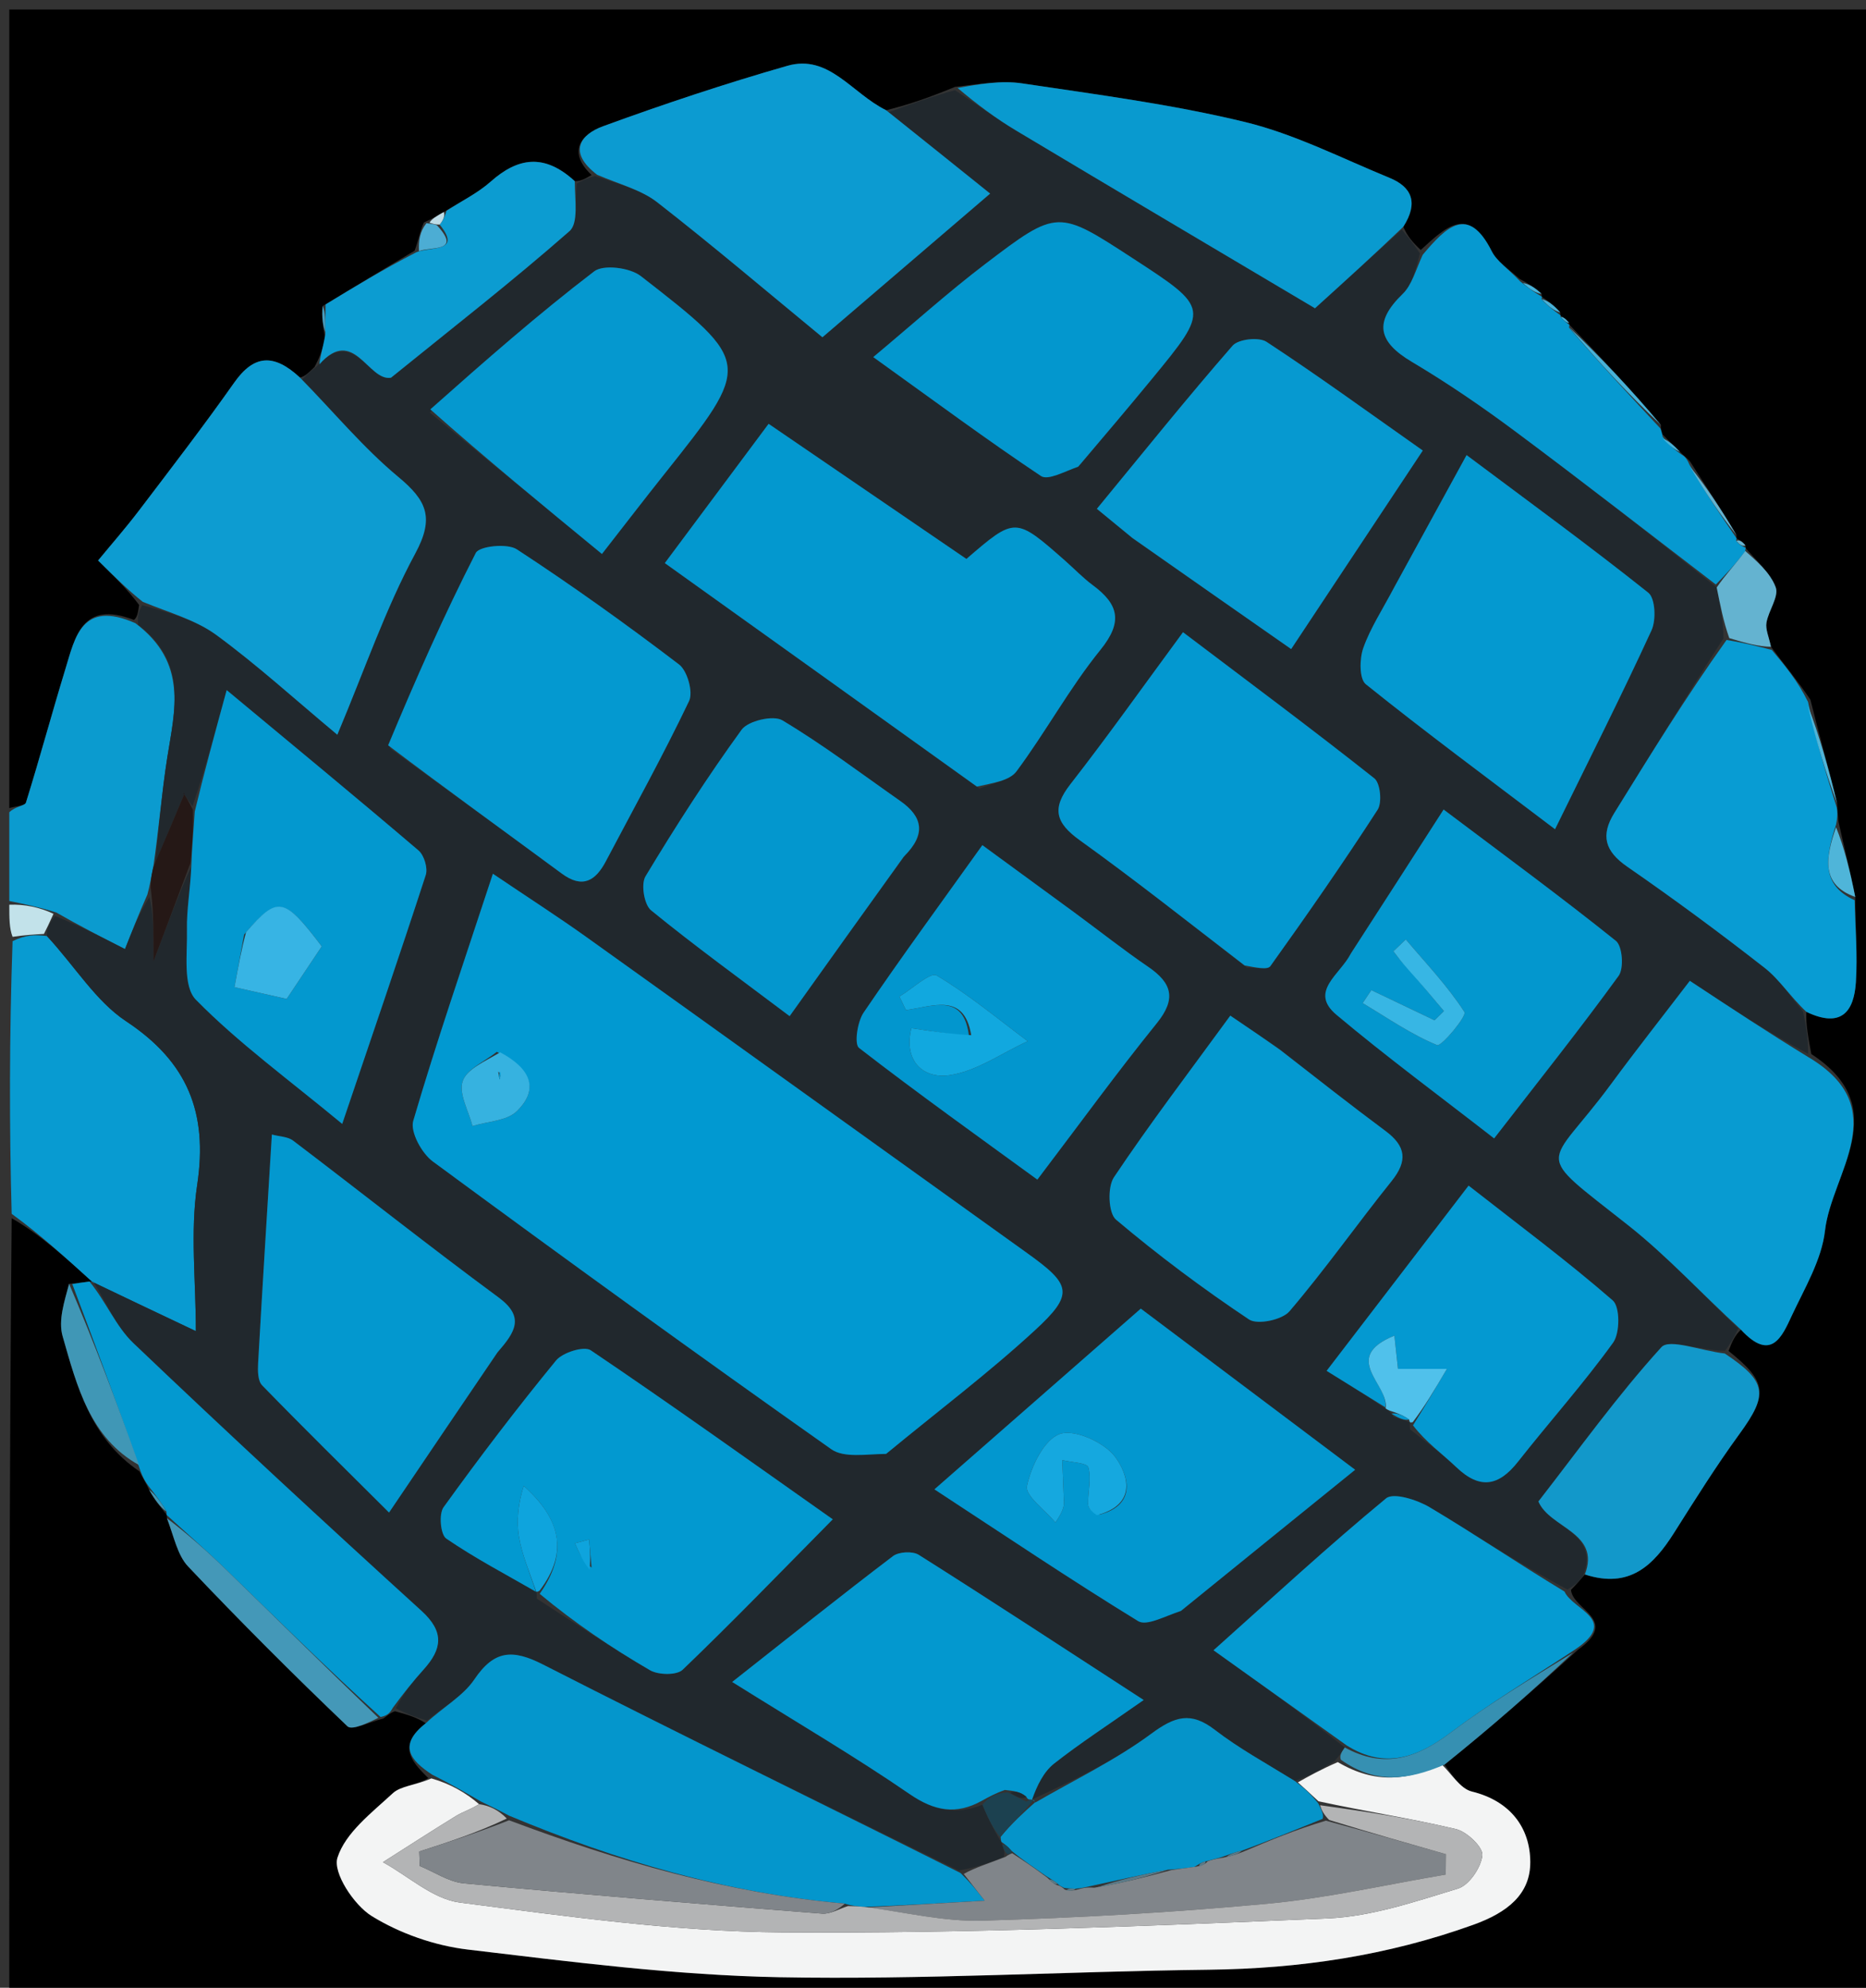<svg version="1.1" id="Layer_1" xmlns="http://www.w3.org/2000/svg" xmlns:xlink="http://www.w3.org/1999/xlink" x="0px" y="0px"
	 width="100%" viewBox="0 0 201 214" enable-background="new 0 0 201 214" xml:space="preserve">
<rect x="0" y="0" width="201" height="214" fill="#333333" stroke="none"/>
<path fill="#000000" opacity="1" stroke="none" 
	d="
M1,87 
	C1,58.349 1,29.699 1,1.024 
	C67.947,1.024 134.893,1.024 201.92,1.024 
	C201.92,72.24 201.92,143.481 201.92,214.86 
	C135,214.86 68,214.86 1,214.86 
	C1,187.24 1,159.589 1.258,131.148 
	C4.334,132.916 7.151,135.474 10,138.018 
	C10.032,138.003 10.015,137.934 9.64,137.965 
	C8.772,138.077 8.279,138.158 7.444,138.214 
	C6.948,140.085 6.254,142.136 6.744,143.849 
	C8.284,149.236 9.716,154.82 15.023,158.407 
	C15.393,159.163 15.725,159.615 16.059,160.387 
	C16.679,161.491 17.299,162.277 17.94,163.058 
	C17.962,163.053 17.949,163.096 17.985,163.455 
	C18.748,165.444 19.107,167.423 20.264,168.645 
	C25.835,174.527 31.566,180.262 37.429,185.853 
	C37.937,186.338 39.815,185.387 41.295,185.015 
	C41.761,184.679 41.987,184.429 42.539,184.23 
	C43.91,184.599 44.956,184.917 45.857,185.529 
	C42.884,187.864 44.138,189.491 46.139,191.427 
	C44.773,192.213 43.182,192.253 42.306,193.064 
	C40.041,195.16 37.198,197.315 36.349,200.003 
	C35.838,201.62 38.124,205.096 40.049,206.284 
	C43.098,208.165 46.823,209.463 50.395,209.887 
	C61.558,211.214 72.771,212.655 83.987,212.865 
	C99.377,213.152 114.786,212.24 130.189,212.058 
	C139.979,211.943 149.427,210.556 158.707,207.216 
	C162.387,205.891 164.857,203.928 164.836,200.443 
	C164.813,196.755 162.668,193.881 158.539,192.873 
	C157.283,192.567 156.348,190.943 155.604,189.974 
	C160.562,185.992 165.184,181.959 169.963,177.621 
	C174.53,174.357 169.409,173.346 169.223,171.163 
	C169.854,170.532 170.172,170.129 170.718,169.503 
	C175.543,171.08 178.113,168.522 180.334,165.009 
	C182.603,161.423 184.863,157.82 187.359,154.393 
	C190.465,150.13 190.375,148.769 186.198,145.445 
	C186.562,144.441 186.901,143.733 187.533,143.155 
	C190.791,146.678 191.964,143.878 193.007,141.642 
	C194.396,138.666 196.224,135.642 196.583,132.492 
	C197.292,126.264 204.112,119.342 195.108,113.474 
	C194.788,111.712 194.507,110.31 194.577,108.934 
	C198.436,110.78 199.709,108.78 199.909,105.764 
	C200.104,102.831 199.84,99.868 199.842,96.562 
	C199.279,93.721 198.653,91.237 198.034,88.448 
	C197.978,87.742 197.914,87.343 197.897,86.531 
	C196.958,82.647 195.971,79.174 195.009,75.325 
	C193.64,73.29 192.247,71.631 190.767,69.632 
	C190.531,68.536 190.157,67.742 190.279,67.033 
	C190.505,65.717 191.646,64.217 191.272,63.218 
	C190.671,61.612 189.149,60.351 188.01,58.973 
	C188.004,59.002 188.063,58.991 188.013,58.716 
	C187.651,58.27 187.339,58.098 187.018,57.958 
	C187.009,57.99 187.073,57.978 187.046,57.603 
	C185.381,54.782 183.744,52.336 182.021,49.649 
	C181.649,49.238 181.363,49.068 180.957,48.637 
	C180.25,47.89 179.664,47.404 179.045,46.716 
	C179.011,46.512 178.856,46.13 178.919,45.761 
	C175.668,41.893 172.354,38.394 169.022,34.931 
	C169.005,34.968 169.079,35.001 169.001,34.733 
	C168.614,34.278 168.304,34.091 168.012,33.953 
	C168.028,34.002 168.126,33.969 168.06,33.627 
	C167.339,32.816 166.683,32.346 166.027,31.924 
	C166.027,31.971 166.122,31.968 166.051,31.631 
	C165.306,30.923 164.632,30.552 163.661,30.004 
	C162.455,28.914 161.243,28.153 160.692,27.059 
	C158.151,22.011 155.778,24.427 153.036,26.912 
	C152.155,26.078 151.575,25.402 151.161,24.412 
	C152.855,21.753 152.013,20.104 149.67,19.144 
	C144.518,17.035 139.466,14.436 134.106,13.136 
	C126.229,11.225 118.134,10.178 110.1,8.977 
	C107.842,8.639 105.471,9.053 102.866,9.355 
	C100.296,10.415 98.013,11.244 95.45,11.867 
	C91.747,10.04 89.291,5.804 84.82,7.084 
	C78.13,8.998 71.512,11.201 64.974,13.585 
	C62.528,14.477 61.108,16.36 63.72,18.841 
	C63.043,19.24 62.591,19.501 61.913,19.505 
	C58.647,16.503 55.8,16.944 52.862,19.548 
	C51.452,20.796 49.698,21.656 47.799,22.827 
	C46.997,23.274 46.495,23.585 45.662,23.95 
	C45.205,24.96 45.079,25.916 44.655,26.996 
	C41.263,29.005 38.168,30.89 34.756,32.95 
	C34.626,34.135 34.814,35.146 35.021,36.45 
	C34.749,37.596 34.457,38.448 33.867,39.529 
	C33.233,40.128 32.897,40.498 32.31,40.649 
	C29.49,38.029 27.35,38.182 25.234,41.185 
	C21.944,45.852 18.457,50.381 14.999,54.928 
	C13.522,56.87 11.909,58.708 10.565,60.341 
	C12.498,62.253 13.772,63.513 14.985,65.129 
	C14.863,65.964 14.801,66.443 14.427,66.742 
	C8.811,64.565 8.093,68.599 7.043,72.03 
	C5.581,76.809 4.281,81.639 2.794,86.41 
	C2.685,86.759 1.62,86.81 1,87 
z"/>
<path fill="#089BD1" opacity="1" stroke="none" 
	d="
M9.968,138.032 
	C7.151,135.474 4.334,132.916 1.258,130.679 
	C1,121.312 1,111.625 1.354,101.325 
	C2.716,100.658 3.724,100.602 5.054,100.774 
	C8.08,104.035 10.311,107.784 13.588,109.951 
	C20.216,114.334 22.409,119.805 21.242,127.554 
	C20.48,132.615 21.098,137.885 21.098,143.308 
	C16.532,141.143 13.25,139.588 9.968,138.032 
z"/>
<path fill="#0B9BCF" opacity="1" stroke="none" 
	d="
M1,87.454 
	C1.62,86.81 2.685,86.759 2.794,86.41 
	C4.281,81.639 5.581,76.809 7.043,72.03 
	C8.093,68.599 8.811,64.565 14.578,67.088 
	C20.261,71.352 18.821,76.468 18.022,81.533 
	C17.422,85.337 17.119,89.188 16.509,93.37 
	C16.252,94.492 16.17,95.263 15.874,96.31 
	C14.93,98.446 14.2,100.304 13.464,102.18 
	C10.709,100.77 8.472,99.625 6.066,98.241 
	C4.264,97.668 2.632,97.334 1,97 
	C1,93.969 1,90.939 1,87.454 
z"/>
<path fill="#C2E2EA" opacity="1" stroke="none" 
	d="
M1,97.4 
	C2.632,97.334 4.264,97.668 5.764,98.379 
	C5.331,99.353 5.032,99.949 4.732,100.546 
	C3.724,100.602 2.716,100.658 1.354,100.857 
	C1,99.933 1,98.867 1,97.4 
z"/>
<path fill="#21282D" opacity="1" stroke="none" 
	d="
M5.054,100.774 
	C5.032,99.949 5.331,99.353 5.933,98.618 
	C8.472,99.625 10.709,100.77 13.464,102.18 
	C14.2,100.304 14.93,98.446 16.097,96.569 
	C16.534,98.423 16.534,100.295 16.534,103.495 
	C18.207,99.049 19.356,95.991 20.608,93.285 
	C20.502,95.783 20.091,97.934 20.139,100.075 
	C20.196,102.655 19.675,106.178 21.099,107.627 
	C25.684,112.289 31.048,116.185 36.862,120.998 
	C40.111,111.404 43.058,102.826 45.863,94.202 
	C46.103,93.462 45.686,92.074 45.085,91.561 
	C38.445,85.901 31.707,80.354 24.417,74.295 
	C23.089,79.151 22.016,83.072 20.738,86.805 
	C20.281,86.209 20.044,85.79 19.768,85.399 
	C19.712,85.321 19.505,85.349 19.888,85.407 
	C18.785,88.028 17.734,90.523 16.684,93.018 
	C17.119,89.188 17.422,85.337 18.022,81.533 
	C18.821,76.468 20.261,71.352 14.89,67.266 
	C14.801,66.443 14.863,65.964 15.32,65.151 
	C18.266,65.972 21.096,66.747 23.307,68.366 
	C27.668,71.561 31.686,75.224 36.336,79.102 
	C39.33,71.985 41.529,65.517 44.731,59.591 
	C46.83,55.705 45.952,53.876 42.896,51.336 
	C39.143,48.217 35.98,44.389 32.562,40.867 
	C32.897,40.498 33.233,40.128 34.113,39.448 
	C38.118,35.032 39.652,41.091 42.118,40.664 
	C48.704,35.331 55.185,30.291 61.344,24.885 
	C62.34,24.011 61.91,21.511 62.139,19.762 
	C62.591,19.501 63.043,19.24 64.1,18.954 
	C66.748,19.857 69.066,20.432 70.788,21.773 
	C76.857,26.497 82.722,31.485 88.589,36.311 
	C94.972,30.847 100.763,25.889 106.657,20.842 
	C102.532,17.532 99.131,14.802 95.73,12.072 
	C98.013,11.244 100.296,10.415 102.863,9.707 
	C105.248,11.245 107.289,12.763 109.461,14.062 
	C120.251,20.517 131.075,26.914 141.646,33.189 
	C144.976,30.174 147.985,27.449 150.995,24.725 
	C151.575,25.402 152.155,26.078 152.947,27.277 
	C152.485,29.1 152.084,30.684 151.085,31.651 
	C147.962,34.677 148.431,36.79 152.077,38.955 
	C155.921,41.238 159.634,43.777 163.223,46.447 
	C170.489,51.853 177.632,57.424 184.919,63.25 
	C185.321,65.226 185.629,66.878 185.643,68.729 
	C181.534,75.122 177.737,81.326 173.9,87.504 
	C172.381,89.948 172.878,91.645 175.28,93.306 
	C180.319,96.789 185.257,100.431 190.084,104.203 
	C191.702,105.467 192.858,107.323 194.225,108.909 
	C194.507,110.31 194.788,111.712 194.752,113.448 
	C190.453,111.156 186.471,108.529 182.023,105.594 
	C179.121,109.388 176.256,113.017 173.515,116.738 
	C166.635,126.075 164.85,123.59 175.42,131.942 
	C179.642,135.279 183.316,139.31 187.24,143.025 
	C186.901,143.733 186.562,144.441 185.815,145.422 
	C183.195,145.416 179.827,144.085 178.963,145.034 
	C174.227,150.238 170.104,156 165.713,161.644 
	C166.917,164.532 172.456,164.956 170.49,169.726 
	C170.172,170.129 169.854,170.532 168.84,171.122 
	C163.441,168.27 158.8,165.123 153.989,162.262 
	C152.648,161.465 150.098,160.655 149.305,161.309 
	C143.052,166.466 137.09,171.976 130.716,177.666 
	C135.634,181.178 140.345,184.542 144.857,188.13 
	C144.464,188.691 144.271,189.027 143.74,189.614 
	C142.203,190.538 141.003,191.211 139.464,191.731 
	C136.357,189.813 133.451,188.228 130.862,186.232 
	C128.276,184.237 126.543,184.779 124.019,186.643 
	C120.129,189.517 115.685,191.641 111.15,193.736 
	C111.722,192.195 112.422,190.75 113.556,189.857 
	C116.327,187.678 119.299,185.754 123.196,183.021 
	C114.431,177.334 106.74,172.297 98.967,167.39 
	C98.306,166.972 96.814,167.054 96.185,167.531 
	C90.583,171.783 85.089,176.177 78.866,181.077 
	C86.023,185.554 92.15,189.141 97.988,193.15 
	C100.669,194.99 103.013,195.4 105.824,194.295 
	C106.472,195.861 107.07,196.994 107.741,198.144 
	C107.813,198.162 107.874,198.299 107.967,198.637 
	C108.157,199.188 108.253,199.401 108.129,199.907 
	C106.476,200.625 105.044,201.051 103.267,201.38 
	C88.105,193.95 73.237,186.72 58.511,179.208 
	C55.217,177.527 53.231,177.637 51.093,180.805 
	C49.877,182.606 47.73,183.779 46.002,185.235 
	C44.956,184.917 43.91,184.599 42.643,183.9 
	C43.494,182.253 44.533,180.957 45.643,179.725 
	C47.622,177.529 47.893,175.685 45.406,173.424 
	C34.959,163.925 24.589,154.337 14.366,144.597 
	C12.497,142.816 11.444,140.177 10.015,137.934 
	C10.015,137.934 10.032,138.003 10,138.018 
	C13.25,139.588 16.532,141.143 21.098,143.308 
	C21.098,137.885 20.48,132.615 21.242,127.554 
	C22.409,119.805 20.216,114.334 13.588,109.951 
	C10.311,107.784 8.08,104.035 5.054,100.774 
M151.873,153.124 
	C151.873,153.124 151.827,153.192 151.883,153.874 
	C153.559,155.233 155.332,156.49 156.889,157.974 
	C159.404,160.37 161.433,160.011 163.508,157.375 
	C166.896,153.07 170.564,148.976 173.764,144.541 
	C174.508,143.508 174.513,140.692 173.722,140.004 
	C168.874,135.79 163.7,131.952 158.191,127.642 
	C152.974,134.445 148.163,140.718 142.898,147.583 
	C145.396,149.134 147.303,150.318 149.296,151.705 
	C149.296,151.705 149.718,151.877 150.074,152.511 
	C150.7,152.724 151.325,152.938 151.873,153.124 
M57.8,171.363 
	C57.8,171.363 57.794,171.436 57.826,172.114 
	C61.873,174.707 65.861,177.4 70.012,179.813 
	C70.914,180.337 72.894,180.376 73.536,179.761 
	C78.902,174.616 84.071,169.265 89.704,163.567 
	C80.747,157.257 72.27,151.193 63.631,145.367 
	C62.915,144.885 60.604,145.603 59.894,146.469 
	C55.685,151.6 51.657,156.887 47.776,162.271 
	C47.251,163 47.448,165.215 48.067,165.639 
	C51.148,167.75 54.482,169.493 57.8,171.363 
M95.719,156.285 
	C100.986,151.957 106.451,147.845 111.459,143.236 
	C115.731,139.305 115.408,138.319 110.653,134.914 
	C94.818,123.571 79.003,112.2 63.156,100.873 
	C60.139,98.717 57.013,96.711 53.093,94.066 
	C49.949,103.633 47.029,112.093 44.513,120.671 
	C44.166,121.853 45.427,124.165 46.616,125.04 
	C60.826,135.5 75.12,145.849 89.538,156.018 
	C90.912,156.987 93.277,156.55 95.719,156.285 
M105.502,84.901 
	C106.861,84.304 108.721,84.08 109.492,83.045 
	C112.658,78.789 115.213,74.059 118.544,69.951 
	C120.989,66.934 120.486,65.056 117.715,63.002 
	C116.651,62.214 115.726,61.24 114.728,60.362 
	C109.363,55.642 109.362,55.643 104.097,60.174 
	C97.094,55.392 90.03,50.569 82.792,45.628 
	C78.864,50.894 75.42,55.513 71.611,60.622 
	C82.897,68.692 93.927,76.58 105.502,84.901 
M127.488,173.186 
	C133.455,168.359 139.423,163.532 145.975,158.233 
	C137.347,151.749 129.862,146.126 122.884,140.883 
	C115.193,147.615 108.139,153.788 100.653,160.341 
	C108.146,165.243 115.275,170.042 122.596,174.527 
	C123.519,175.092 125.457,174 127.488,173.186 
M41.988,80.546 
	C48.164,85.042 54.358,89.513 60.507,94.045 
	C62.75,95.698 64.145,94.839 65.266,92.716 
	C68.289,86.986 71.436,81.315 74.225,75.473 
	C74.686,74.509 74.039,72.215 73.144,71.534 
	C67.463,67.207 61.645,63.043 55.669,59.137 
	C54.647,58.47 51.63,58.786 51.251,59.527 
	C47.826,66.217 44.784,73.103 41.988,80.546 
M150.008,63.563 
	C148.925,65.618 147.617,67.594 146.849,69.761 
	C146.435,70.928 146.408,73.092 147.122,73.665 
	C153.513,78.795 160.109,83.671 167.504,89.274 
	C171.314,81.505 174.737,74.74 177.899,67.855 
	C178.409,66.745 178.305,64.411 177.553,63.812 
	C171.275,58.811 164.779,54.083 157.976,48.994 
	C155.111,54.217 152.728,58.56 150.008,63.563 
M134.323,104.178 
	C135.185,104.143 136.527,104.452 136.836,104.02 
	C140.804,98.484 144.696,92.89 148.395,87.173 
	C148.894,86.401 148.686,84.306 148.038,83.794 
	C141.427,78.561 134.656,73.529 127.43,68.063 
	C123.178,73.83 119.359,79.223 115.298,84.428 
	C113.253,87.049 113.71,88.595 116.32,90.468 
	C122.257,94.728 127.99,99.271 134.323,104.178 
M53.785,145.326 
	C55.477,143.427 56.573,141.795 53.71,139.684 
	C46.236,134.174 38.957,128.402 31.56,122.788 
	C31.006,122.368 30.134,122.368 29.285,122.14 
	C28.768,130.587 28.258,138.678 27.803,146.773 
	C27.759,147.568 27.766,148.662 28.236,149.144 
	C32.661,153.696 37.191,158.146 41.907,162.839 
	C46.127,156.597 49.744,151.248 53.785,145.326 
M122.255,58.136 
	C127.679,61.922 133.102,65.707 139.08,69.879 
	C143.942,62.55 148.474,55.718 153.259,48.504 
	C147.335,44.336 141.968,40.432 136.424,36.798 
	C135.603,36.26 133.389,36.504 132.77,37.214 
	C127.864,42.838 123.188,48.663 118.151,54.779 
	C119.441,55.843 120.557,56.762 122.255,58.136 
M137.635,112.797 
	C136.052,111.727 134.469,110.657 132.524,109.342 
	C128.071,115.443 123.848,120.977 119.984,126.751 
	C119.276,127.81 119.385,130.607 120.212,131.305 
	C124.772,135.153 129.576,138.741 134.541,142.052 
	C135.449,142.657 138.106,142.1 138.897,141.174 
	C142.754,136.658 146.182,131.78 149.906,127.146 
	C151.658,124.965 151.436,123.388 149.245,121.761 
	C145.513,118.989 141.859,116.112 137.635,112.797 
M115.451,98.043 
	C112.295,95.732 109.139,93.421 105.816,90.987 
	C101.274,97.337 97.044,103.103 93.026,109.013 
	C92.356,109.999 91.998,112.404 92.531,112.816 
	C98.902,117.748 105.468,122.428 111.741,126.997 
	C116.323,120.964 120.326,115.451 124.606,110.161 
	C126.741,107.521 126.245,105.836 123.668,104.077 
	C121.06,102.297 118.577,100.333 115.451,98.043 
M46.301,44.417 
	C52.371,49.402 58.441,54.387 64.839,59.641 
	C67.452,56.294 69.45,53.691 71.495,51.125 
	C81.035,39.148 81.087,39.091 69.02,29.717 
	C67.852,28.81 65.008,28.445 64.001,29.214 
	C57.963,33.828 52.236,38.847 46.301,44.417 
M145.318,102.922 
	C144.352,104.943 140.965,106.74 143.965,109.258 
	C149.381,113.802 155.085,118.004 160.943,122.561 
	C165.727,116.386 170.172,110.816 174.355,105.056 
	C174.943,104.246 174.764,101.856 174.062,101.293 
	C168.134,96.543 162.002,92.048 155.5,87.152 
	C152.013,92.575 148.881,97.446 145.318,102.922 
M116.394,49.983 
	C118.953,46.929 121.535,43.893 124.066,40.816 
	C130.322,33.209 130.312,33.201 122.012,27.803 
	C113.972,22.573 113.913,22.497 106.134,28.414 
	C102.149,31.445 98.417,34.807 94.064,38.444 
	C100.772,43.257 106.355,47.395 112.129,51.247 
	C112.881,51.749 114.61,50.787 116.394,49.983 
M97.583,91.951 
	C99.81,89.793 99.365,87.908 96.985,86.239 
	C92.777,83.291 88.668,80.177 84.27,77.547 
	C83.3,76.967 80.582,77.6 79.885,78.559 
	C76.186,83.646 72.779,88.957 69.529,94.347 
	C69.023,95.187 69.384,97.397 70.132,98.007 
	C74.845,101.852 79.78,105.424 85.056,109.398 
	C89.283,103.479 93.198,97.997 97.583,91.951 
z"/>
<path fill="#0D9CD1" opacity="1" stroke="none" 
	d="
M32.31,40.649 
	C35.98,44.389 39.143,48.217 42.896,51.336 
	C45.952,53.876 46.83,55.705 44.731,59.591 
	C41.529,65.517 39.33,71.985 36.336,79.102 
	C31.686,75.224 27.668,71.561 23.307,68.366 
	C21.096,66.747 18.266,65.972 15.381,64.794 
	C13.772,63.513 12.498,62.253 10.565,60.341 
	C11.909,58.708 13.522,56.87 14.999,54.928 
	C18.457,50.381 21.944,45.852 25.234,41.185 
	C27.35,38.182 29.49,38.029 32.31,40.649 
z"/>
<path fill="#F3F4F4" opacity="1" stroke="none" 
	d="
M139.803,191.885 
	C141.003,191.211 142.203,190.538 144.101,189.704 
	C148.2,192.125 151.711,191.638 155.266,189.923 
	C156.348,190.943 157.283,192.567 158.539,192.873 
	C162.668,193.881 164.813,196.755 164.836,200.443 
	C164.857,203.928 162.387,205.891 158.707,207.216 
	C149.427,210.556 139.979,211.943 130.189,212.058 
	C114.786,212.24 99.377,213.152 83.987,212.865 
	C72.771,212.655 61.558,211.214 50.395,209.887 
	C46.823,209.463 43.098,208.165 40.049,206.284 
	C38.124,205.096 35.838,201.62 36.349,200.003 
	C37.198,197.315 40.041,195.16 42.306,193.064 
	C43.182,192.253 44.773,192.213 46.467,191.461 
	C48.537,192.052 50.177,193.004 51.604,194.234 
	C50.632,194.837 49.818,195.073 49.122,195.501 
	C46.477,197.127 43.87,198.815 41.248,200.479 
	C43.999,201.984 46.627,204.45 49.524,204.824 
	C61.047,206.31 72.648,207.953 84.231,208.037 
	C103.825,208.178 123.434,207.36 143.02,206.534 
	C147.743,206.334 152.458,204.716 157.047,203.323 
	C158.242,202.961 159.536,201.055 159.675,199.741 
	C159.766,198.874 158.016,197.199 156.845,196.92 
	C152.019,195.774 147.1,195.023 142.022,193.923 
	C141.154,193.107 140.479,192.496 139.803,191.885 
z"/>
<path fill="#0496CC" opacity="1" stroke="none" 
	d="
M51.817,193.955 
	C50.177,193.004 48.537,192.052 46.569,191.066 
	C44.138,189.491 42.884,187.864 45.857,185.529 
	C47.73,183.779 49.877,182.606 51.093,180.805 
	C53.231,177.637 55.217,177.527 58.511,179.208 
	C73.237,186.72 88.105,193.95 103.467,201.645 
	C104.554,202.698 105.097,203.388 106.069,204.626 
	C101.369,204.898 97.366,205.129 93.123,205.297 
	C92.371,205.222 91.858,205.213 90.994,204.941 
	C78.245,203.811 66.507,200.345 54.833,195.47 
	C53.664,194.841 52.74,194.398 51.817,193.955 
z"/>
<path fill="#089BD1" opacity="1" stroke="none" 
	d="
M187.533,143.155 
	C183.316,139.31 179.642,135.279 175.42,131.942 
	C164.85,123.59 166.635,126.075 173.515,116.738 
	C176.256,113.017 179.121,109.388 182.023,105.594 
	C186.471,108.529 190.453,111.156 194.79,113.809 
	C204.112,119.342 197.292,126.264 196.583,132.492 
	C196.224,135.642 194.396,138.666 193.007,141.642 
	C191.964,143.878 190.791,146.678 187.533,143.155 
z"/>
<path fill="#0C9BD1" opacity="1" stroke="none" 
	d="
M95.45,11.867 
	C99.131,14.802 102.532,17.532 106.657,20.842 
	C100.763,25.889 94.972,30.847 88.589,36.311 
	C82.722,31.485 76.857,26.497 70.788,21.773 
	C69.066,20.432 66.748,19.857 64.324,18.817 
	C61.108,16.36 62.528,14.477 64.974,13.585 
	C71.512,11.201 78.13,8.998 84.82,7.084 
	C89.291,5.804 91.747,10.04 95.45,11.867 
z"/>
<path fill="#089CD3" opacity="1" stroke="none" 
	d="
M194.577,108.934 
	C192.858,107.323 191.702,105.467 190.084,104.203 
	C185.257,100.431 180.319,96.789 175.28,93.306 
	C172.878,91.645 172.381,89.948 173.9,87.504 
	C177.737,81.326 181.534,75.122 185.979,68.899 
	C188.025,69.237 189.439,69.605 190.854,69.973 
	C192.247,71.631 193.64,73.29 194.757,75.57 
	C195.605,79.776 196.728,83.359 197.85,86.943 
	C197.914,87.343 197.978,87.742 197.781,88.747 
	C196.626,92.365 196.136,95.258 199.777,96.918 
	C199.84,99.868 200.104,102.831 199.909,105.764 
	C199.709,108.78 198.436,110.78 194.577,108.934 
z"/>
<path fill="#059BD2" opacity="1" stroke="none" 
	d="
M145.056,187.906 
	C140.345,184.542 135.634,181.178 130.716,177.666 
	C137.09,171.976 143.052,166.466 149.305,161.309 
	C150.098,160.655 152.648,161.465 153.989,162.262 
	C158.8,165.123 163.441,168.27 168.528,171.35 
	C169.409,173.346 174.53,174.357 169.595,177.628 
	C164.776,180.792 160.345,183.462 156.23,186.552 
	C152.636,189.251 149.153,190.486 145.056,187.906 
z"/>
<path fill="#099ACF" opacity="1" stroke="none" 
	d="
M151.161,24.412 
	C147.985,27.449 144.976,30.174 141.646,33.189 
	C131.075,26.914 120.251,20.517 109.461,14.062 
	C107.289,12.763 105.248,11.245 103.15,9.474 
	C105.471,9.053 107.842,8.639 110.1,8.977 
	C118.134,10.178 126.229,11.225 134.106,13.136 
	C139.466,14.436 144.518,17.035 149.67,19.144 
	C152.013,20.104 152.855,21.753 151.161,24.412 
z"/>
<path fill="#0399D0" opacity="1" stroke="none" 
	d="
M9.64,137.965 
	C11.444,140.177 12.497,142.816 14.366,144.597 
	C24.589,154.337 34.959,163.925 45.406,173.424 
	C47.893,175.685 47.622,177.529 45.643,179.725 
	C44.533,180.957 43.494,182.253 42.318,183.85 
	C41.987,184.429 41.761,184.679 40.997,184.85 
	C35.074,179.485 29.707,174.178 24.293,168.92 
	C22.235,166.921 20.067,165.034 17.949,163.096 
	C17.949,163.096 17.962,163.053 17.93,162.722 
	C17.285,161.616 16.671,160.842 16.057,160.068 
	C15.725,159.615 15.393,159.163 15.015,158.029 
	C12.574,150.979 10.181,144.609 7.787,138.24 
	C8.279,138.158 8.772,138.077 9.64,137.965 
z"/>
<path fill="#0699D0" opacity="1" stroke="none" 
	d="
M184.825,62.927 
	C177.632,57.424 170.489,51.853 163.223,46.447 
	C159.634,43.777 155.921,41.238 152.077,38.955 
	C148.431,36.79 147.962,34.677 151.085,31.651 
	C152.084,30.684 152.485,29.1 153.249,27.434 
	C155.778,24.427 158.151,22.011 160.692,27.059 
	C161.243,28.153 162.455,28.914 163.755,30.299 
	C164.805,31.169 165.463,31.569 166.122,31.968 
	C166.122,31.968 166.027,31.971 166.077,32.254 
	C166.794,33.014 167.46,33.491 168.126,33.969 
	C168.126,33.969 168.028,34.002 168.138,34.185 
	C168.526,34.579 168.803,34.79 169.079,35.001 
	C169.079,35.001 169.005,34.968 169.023,35.289 
	C172.312,39.116 175.584,42.623 178.856,46.13 
	C178.856,46.13 179.011,46.512 179.101,47.025 
	C179.82,47.992 180.449,48.445 181.077,48.899 
	C181.363,49.068 181.649,49.238 181.982,50.022 
	C183.71,53.084 185.392,55.531 187.073,57.978 
	C187.073,57.978 187.009,57.99 187.033,58.255 
	C187.392,58.677 187.727,58.834 188.063,58.991 
	C188.063,58.991 188.004,59.002 187.99,59.348 
	C186.925,60.771 185.875,61.849 184.825,62.927 
z"/>
<path fill="#1298CA" opacity="1" stroke="none" 
	d="
M170.718,169.503 
	C172.456,164.956 166.917,164.532 165.713,161.644 
	C170.104,156 174.227,150.238 178.963,145.034 
	C179.827,144.085 183.195,145.416 185.79,145.717 
	C190.375,148.769 190.465,150.13 187.359,154.393 
	C184.863,157.82 182.603,161.423 180.334,165.009 
	C178.113,168.522 175.543,171.08 170.718,169.503 
z"/>
<path fill="#0C9CD1" opacity="1" stroke="none" 
	d="
M61.913,19.505 
	C61.91,21.511 62.34,24.011 61.344,24.885 
	C55.185,30.291 48.704,35.331 42.118,40.664 
	C39.652,41.091 38.118,35.032 34.411,39.22 
	C34.457,38.448 34.749,37.596 35.043,36.029 
	C35.055,34.468 35.064,33.622 35.074,32.776 
	C38.168,30.89 41.263,29.005 44.835,27.163 
	C46.384,26.51 49.806,27.209 47.359,24.179 
	C47.802,23.635 47.951,23.163 48.099,22.692 
	C49.698,21.656 51.452,20.796 52.862,19.548 
	C55.8,16.944 58.647,16.503 61.913,19.505 
z"/>
<path fill="#4498B8" opacity="1" stroke="none" 
	d="
M17.985,163.455 
	C20.067,165.034 22.235,166.921 24.293,168.92 
	C29.707,174.178 35.074,179.485 40.758,184.937 
	C39.815,185.387 37.937,186.338 37.429,185.853 
	C31.566,180.262 25.835,174.527 20.264,168.645 
	C19.107,167.423 18.748,165.444 17.985,163.455 
z"/>
<path fill="#3690B2" opacity="1" stroke="none" 
	d="
M144.857,188.13 
	C149.153,190.486 152.636,189.251 156.23,186.552 
	C160.345,183.462 164.776,180.792 169.437,177.932 
	C165.184,181.959 160.562,185.992 155.604,189.974 
	C151.711,191.638 148.2,192.125 144.439,189.454 
	C144.271,189.027 144.464,188.691 144.857,188.13 
z"/>
<path fill="#4097B6" opacity="1" stroke="none" 
	d="
M7.444,138.214 
	C10.181,144.609 12.574,150.979 14.976,157.726 
	C9.716,154.82 8.284,149.236 6.744,143.849 
	C6.254,142.136 6.948,140.085 7.444,138.214 
z"/>
<path fill="#64B3D0" opacity="1" stroke="none" 
	d="
M184.919,63.25 
	C185.875,61.849 186.925,60.771 187.996,59.318 
	C189.149,60.351 190.671,61.612 191.272,63.218 
	C191.646,64.217 190.505,65.717 190.279,67.033 
	C190.157,67.742 190.531,68.536 190.767,69.632 
	C189.439,69.605 188.025,69.237 186.274,68.699 
	C185.629,66.878 185.321,65.226 184.919,63.25 
z"/>
<path fill="#46B2D9" opacity="1" stroke="none" 
	d="
M178.919,45.761 
	C175.584,42.623 172.312,39.116 169.04,35.252 
	C172.354,38.394 175.668,41.893 178.919,45.761 
z"/>
<path fill="#4FB5D9" opacity="1" stroke="none" 
	d="
M197.897,86.531 
	C196.728,83.359 195.605,79.776 194.733,75.947 
	C195.971,79.174 196.958,82.647 197.897,86.531 
z"/>
<path fill="#4FB5D9" opacity="1" stroke="none" 
	d="
M199.842,96.562 
	C196.136,95.258 196.626,92.365 197.772,89.052 
	C198.653,91.237 199.279,93.721 199.842,96.562 
z"/>
<path fill="#64B3D0" opacity="1" stroke="none" 
	d="
M187.046,57.603 
	C185.392,55.531 183.71,53.084 182.068,50.264 
	C183.744,52.336 185.381,54.782 187.046,57.603 
z"/>
<path fill="#4CADD4" opacity="1" stroke="none" 
	d="
M47.064,24.252 
	C49.806,27.209 46.384,26.51 45.132,27.039 
	C45.079,25.916 45.205,24.96 45.933,24.029 
	C46.711,24.12 46.888,24.186 47.064,24.252 
z"/>
<path fill="#4097B6" opacity="1" stroke="none" 
	d="
M16.059,160.387 
	C16.671,160.842 17.285,161.616 17.908,162.726 
	C17.299,162.277 16.679,161.491 16.059,160.387 
z"/>
<path fill="#46B2D9" opacity="1" stroke="none" 
	d="
M166.051,31.631 
	C165.463,31.569 164.805,31.169 164.053,30.475 
	C164.632,30.552 165.306,30.923 166.051,31.631 
z"/>
<path fill="#46B2D9" opacity="1" stroke="none" 
	d="
M168.06,33.627 
	C167.46,33.491 166.794,33.014 166.078,32.206 
	C166.683,32.346 167.339,32.816 168.06,33.627 
z"/>
<path fill="#46B2D9" opacity="1" stroke="none" 
	d="
M180.957,48.637 
	C180.449,48.445 179.82,47.992 179.135,47.229 
	C179.664,47.404 180.25,47.89 180.957,48.637 
z"/>
<path fill="#BDDCE7" opacity="1" stroke="none" 
	d="
M47.359,24.179 
	C46.888,24.186 46.711,24.12 46.264,23.975 
	C46.495,23.585 46.997,23.274 47.799,22.827 
	C47.951,23.163 47.802,23.635 47.359,24.179 
z"/>
<path fill="#469CBD" opacity="1" stroke="none" 
	d="
M34.756,32.95 
	C35.064,33.622 35.055,34.468 35.023,35.736 
	C34.814,35.146 34.626,34.135 34.756,32.95 
z"/>
<path fill="#46B2D9" opacity="1" stroke="none" 
	d="
M169.001,34.733 
	C168.803,34.79 168.526,34.579 168.122,34.136 
	C168.304,34.091 168.614,34.278 169.001,34.733 
z"/>
<path fill="#64B3D0" opacity="1" stroke="none" 
	d="
M188.013,58.716 
	C187.727,58.834 187.392,58.677 187.041,58.223 
	C187.339,58.098 187.651,58.27 188.013,58.716 
z"/>
<path fill="#251816" opacity="1" stroke="none" 
	d="
M16.509,93.37 
	C17.734,90.523 18.785,88.028 19.888,85.407 
	C19.505,85.349 19.712,85.321 19.768,85.399 
	C20.044,85.79 20.281,86.209 20.774,87.176 
	C20.846,89.468 20.676,91.201 20.506,92.934 
	C19.356,95.991 18.207,99.049 16.534,103.495 
	C16.534,100.295 16.534,98.423 16.311,96.292 
	C16.17,95.263 16.252,94.492 16.509,93.37 
z"/>
<path fill="#0199D1" opacity="1" stroke="none" 
	d="
M95.45,156.525 
	C93.277,156.55 90.912,156.987 89.538,156.018 
	C75.12,145.849 60.826,135.5 46.616,125.04 
	C45.427,124.165 44.166,121.853 44.513,120.671 
	C47.029,112.093 49.949,103.633 53.093,94.066 
	C57.013,96.711 60.139,98.717 63.156,100.873 
	C79.003,112.2 94.818,123.571 110.653,134.914 
	C115.408,138.319 115.731,139.305 111.459,143.236 
	C106.451,147.845 100.986,151.957 95.45,156.525 
M53.515,113.241 
	C52.225,114.279 50.255,115.1 49.832,116.417 
	C49.399,117.769 50.478,119.606 50.895,121.23 
	C52.521,120.725 54.602,120.683 55.681,119.622 
	C58.223,117.123 56.972,114.935 53.515,113.241 
z"/>
<path fill="#0398CF" opacity="1" stroke="none" 
	d="
M105.23,84.685 
	C93.927,76.58 82.897,68.692 71.611,60.622 
	C75.42,55.513 78.864,50.894 82.792,45.628 
	C90.03,50.569 97.094,55.392 104.097,60.174 
	C109.362,55.643 109.363,55.642 114.728,60.362 
	C115.726,61.24 116.651,62.214 117.715,63.002 
	C120.486,65.056 120.989,66.934 118.544,69.951 
	C115.213,74.059 112.658,78.789 109.492,83.045 
	C108.721,84.08 106.861,84.304 105.23,84.685 
z"/>
<path fill="#0299D0" opacity="1" stroke="none" 
	d="
M57.727,171.365 
	C54.482,169.493 51.148,167.75 48.067,165.639 
	C47.448,165.215 47.251,163 47.776,162.271 
	C51.657,156.887 55.685,151.6 59.894,146.469 
	C60.604,145.603 62.915,144.885 63.631,145.367 
	C72.27,151.193 80.747,157.257 89.704,163.567 
	C84.071,169.265 78.902,174.616 73.536,179.761 
	C72.894,180.376 70.914,180.337 70.012,179.813 
	C65.861,177.4 61.873,174.707 58.133,171.589 
	C61.377,166.988 60.224,163.376 56.414,159.97 
	C55.842,161.805 55.598,163.688 55.907,165.475 
	C56.253,167.483 57.099,169.405 57.727,171.365 
M63.724,168.758 
	C63.633,167.753 63.541,166.748 63.45,165.743 
	C62.943,165.875 62.435,166.008 61.928,166.141 
	C62.384,167.164 62.839,168.187 63.724,168.758 
z"/>
<path fill="#0297CF" opacity="1" stroke="none" 
	d="
M127.206,173.431 
	C125.457,174 123.519,175.092 122.596,174.527 
	C115.275,170.042 108.146,165.243 100.653,160.341 
	C108.139,153.788 115.193,147.615 122.884,140.883 
	C129.862,146.126 137.347,151.749 145.975,158.233 
	C139.423,163.532 133.455,168.359 127.206,173.431 
M118.455,163.061 
	C122.565,161.969 121.505,158.719 120.127,156.853 
	C118.97,155.286 115.751,153.823 114.165,154.377 
	C112.468,154.97 111.076,157.861 110.62,159.979 
	C110.396,161.02 112.587,162.581 113.684,163.907 
	C114.666,162.49 114.617,162.01 114.596,161.53 
	C114.533,160.084 114.481,158.638 114.424,157.193 
	C115.405,157.437 117.087,157.479 117.228,157.967 
	C117.581,159.189 117.179,160.613 117.206,161.954 
	C117.214,162.368 117.625,162.774 118.455,163.061 
z"/>
<path fill="#0499D0" opacity="1" stroke="none" 
	d="
M41.808,80.239 
	C44.784,73.103 47.826,66.217 51.251,59.527 
	C51.63,58.786 54.647,58.47 55.669,59.137 
	C61.645,63.043 67.463,67.207 73.144,71.534 
	C74.039,72.215 74.686,74.509 74.225,75.473 
	C71.436,81.315 68.289,86.986 65.266,92.716 
	C64.145,94.839 62.75,95.698 60.507,94.045 
	C54.358,89.513 48.164,85.042 41.808,80.239 
z"/>
<path fill="#0499D0" opacity="1" stroke="none" 
	d="
M150.177,63.233 
	C152.728,58.56 155.111,54.217 157.976,48.994 
	C164.779,54.083 171.275,58.811 177.553,63.812 
	C178.305,64.411 178.409,66.745 177.899,67.855 
	C174.737,74.74 171.314,81.505 167.504,89.274 
	C160.109,83.671 153.513,78.795 147.122,73.665 
	C146.408,73.092 146.435,70.928 146.849,69.761 
	C147.617,67.594 148.925,65.618 150.177,63.233 
z"/>
<path fill="#0398D0" opacity="1" stroke="none" 
	d="
M134.064,103.939 
	C127.99,99.271 122.257,94.728 116.32,90.468 
	C113.71,88.595 113.253,87.049 115.298,84.428 
	C119.359,79.223 123.178,73.83 127.43,68.063 
	C134.656,73.529 141.427,78.561 148.038,83.794 
	C148.686,84.306 148.894,86.401 148.395,87.173 
	C144.696,92.89 140.804,98.484 136.836,104.02 
	C136.527,104.452 135.185,104.143 134.064,103.939 
z"/>
<path fill="#0398CF" opacity="1" stroke="none" 
	d="
M105.774,193.861 
	C103.013,195.4 100.669,194.99 97.988,193.15 
	C92.15,189.141 86.023,185.554 78.866,181.077 
	C85.089,176.177 90.583,171.783 96.185,167.531 
	C96.814,167.054 98.306,166.972 98.967,167.39 
	C106.74,172.297 114.431,177.334 123.196,183.021 
	C119.299,185.754 116.327,187.678 113.556,189.857 
	C112.422,190.75 111.722,192.195 111.178,193.72 
	C111.532,194.053 111.546,193.992 111.31,193.775 
	C110.909,193.694 110.744,193.83 110.55,193.435 
	C109.853,192.856 109.184,192.808 108.243,192.705 
	C107.24,193.053 106.507,193.457 105.774,193.861 
z"/>
<path fill="#0398CF" opacity="1" stroke="none" 
	d="
M20.608,93.285 
	C20.676,91.201 20.846,89.468 20.98,87.364 
	C22.016,83.072 23.089,79.151 24.417,74.295 
	C31.707,80.354 38.445,85.901 45.085,91.561 
	C45.686,92.074 46.103,93.462 45.863,94.202 
	C43.058,102.826 40.111,111.404 36.862,120.998 
	C31.048,116.185 25.684,112.289 21.099,107.627 
	C19.675,106.178 20.196,102.655 20.139,100.075 
	C20.091,97.934 20.502,95.783 20.608,93.285 
M26.296,100.608 
	C25.997,102.241 25.698,103.875 25.258,106.278 
	C26.697,106.602 28.957,107.11 30.879,107.543 
	C32.38,105.296 33.535,103.567 34.658,101.886 
	C30.607,96.552 29.919,96.406 26.296,100.608 
z"/>
<path fill="#0398CF" opacity="1" stroke="none" 
	d="
M53.573,145.613 
	C49.744,151.248 46.127,156.597 41.907,162.839 
	C37.191,158.146 32.661,153.696 28.236,149.144 
	C27.766,148.662 27.759,147.568 27.803,146.773 
	C28.258,138.678 28.768,130.587 29.285,122.14 
	C30.134,122.368 31.006,122.368 31.56,122.788 
	C38.957,128.402 46.236,134.174 53.71,139.684 
	C56.573,141.795 55.477,143.427 53.573,145.613 
z"/>
<path fill="#0699D0" opacity="1" stroke="none" 
	d="
M121.963,57.908 
	C120.557,56.762 119.441,55.843 118.151,54.779 
	C123.188,48.663 127.864,42.838 132.77,37.214 
	C133.389,36.504 135.603,36.26 136.424,36.798 
	C141.968,40.432 147.335,44.336 153.259,48.504 
	C148.474,55.718 143.942,62.55 139.08,69.879 
	C133.102,65.707 127.679,61.922 121.963,57.908 
z"/>
<path fill="#0499D0" opacity="1" stroke="none" 
	d="
M137.904,113.038 
	C141.859,116.112 145.513,118.989 149.245,121.761 
	C151.436,123.388 151.658,124.965 149.906,127.146 
	C146.182,131.78 142.754,136.658 138.897,141.174 
	C138.106,142.1 135.449,142.657 134.541,142.052 
	C129.576,138.741 124.772,135.153 120.212,131.305 
	C119.385,130.607 119.276,127.81 119.984,126.751 
	C123.848,120.977 128.071,115.443 132.524,109.342 
	C134.469,110.657 136.052,111.727 137.904,113.038 
z"/>
<path fill="#0296CE" opacity="1" stroke="none" 
	d="
M115.745,98.246 
	C118.577,100.333 121.06,102.297 123.668,104.077 
	C126.245,105.836 126.741,107.521 124.606,110.161 
	C120.326,115.451 116.323,120.964 111.741,126.997 
	C105.468,122.428 98.902,117.748 92.531,112.816 
	C91.998,112.404 92.356,109.999 93.026,109.013 
	C97.044,103.103 101.274,97.337 105.816,90.987 
	C109.139,93.421 112.295,95.732 115.745,98.246 
M104.382,111.624 
	C102.376,111.324 100.369,111.023 98.166,110.693 
	C97.289,114.359 99.561,116.142 102.252,115.759 
	C105.184,115.341 107.895,113.381 110.703,112.093 
	C107.463,109.674 104.339,107.061 100.881,105.009 
	C100.228,104.621 98.248,106.469 96.88,107.286 
	C97.115,107.772 97.351,108.257 97.586,108.743 
	C100.495,108.36 103.863,106.82 104.382,111.624 
z"/>
<path fill="#0598CF" opacity="1" stroke="none" 
	d="
M46.352,44.073 
	C52.236,38.847 57.963,33.828 64.001,29.214 
	C65.008,28.445 67.852,28.81 69.02,29.717 
	C81.087,39.091 81.035,39.148 71.495,51.125 
	C69.45,53.691 67.452,56.294 64.839,59.641 
	C58.441,54.387 52.371,49.402 46.352,44.073 
z"/>
<path fill="#0397CE" opacity="1" stroke="none" 
	d="
M145.534,102.619 
	C148.881,97.446 152.013,92.575 155.5,87.152 
	C162.002,92.048 168.134,96.543 174.062,101.293 
	C174.764,101.856 174.943,104.246 174.355,105.056 
	C170.172,110.816 165.727,116.386 160.943,122.561 
	C155.085,118.004 149.381,113.802 143.965,109.258 
	C140.965,106.74 144.352,104.943 145.534,102.619 
M151.959,104.578 
	C153.151,106.003 154.342,107.428 155.534,108.853 
	C155.197,109.183 154.86,109.513 154.523,109.843 
	C152.254,108.761 149.985,107.678 147.717,106.596 
	C147.405,107.062 147.093,107.528 146.781,107.994 
	C149.426,109.571 151.984,111.358 154.8,112.516 
	C155.262,112.706 158.023,109.383 157.747,108.955 
	C155.944,106.154 153.598,103.704 151.429,101.139 
	C150.983,101.564 150.537,101.988 150.09,102.413 
	C150.539,103.006 150.987,103.6 151.959,104.578 
z"/>
<path fill="#0397CE" opacity="1" stroke="none" 
	d="
M116.141,50.243 
	C114.61,50.787 112.881,51.749 112.129,51.247 
	C106.355,47.395 100.772,43.257 94.064,38.444 
	C98.417,34.807 102.149,31.445 106.134,28.414 
	C113.913,22.497 113.972,22.573 122.012,27.803 
	C130.312,33.201 130.322,33.209 124.066,40.816 
	C121.535,43.893 118.953,46.929 116.141,50.243 
z"/>
<path fill="#0397CE" opacity="1" stroke="none" 
	d="
M97.348,92.233 
	C93.198,97.997 89.283,103.479 85.056,109.398 
	C79.78,105.424 74.845,101.852 70.132,98.007 
	C69.384,97.397 69.023,95.187 69.529,94.347 
	C72.779,88.957 76.186,83.646 79.885,78.559 
	C80.582,77.6 83.3,76.967 84.27,77.547 
	C88.668,80.177 92.777,83.291 96.985,86.239 
	C99.365,87.908 99.81,89.793 97.348,92.233 
z"/>
<path fill="#0499D1" opacity="1" stroke="none" 
	d="
M149.209,151.501 
	C147.303,150.318 145.396,149.134 142.898,147.583 
	C148.163,140.718 152.974,134.445 158.191,127.642 
	C163.7,131.952 168.874,135.79 173.722,140.004 
	C174.513,140.692 174.508,143.508 173.764,144.541 
	C170.564,148.976 166.896,153.07 163.508,157.375 
	C161.433,160.011 159.404,160.37 156.889,157.974 
	C155.332,156.49 153.559,155.233 152.204,153.45 
	C153.51,151.354 154.496,149.681 155.856,147.373 
	C153.263,147.373 151.901,147.373 150.585,147.373 
	C150.451,146.124 150.343,145.126 150.199,143.793 
	C144.351,146.175 149.655,149.079 149.209,151.501 
z"/>
<path fill="#0594C9" opacity="1" stroke="none" 
	d="
M111.546,193.992 
	C111.546,193.992 111.532,194.053 111.504,194.068 
	C115.685,191.641 120.129,189.517 124.019,186.643 
	C126.543,184.779 128.276,184.237 130.862,186.232 
	C133.451,188.228 136.357,189.813 139.464,191.731 
	C140.479,192.496 141.154,193.107 141.997,194.143 
	C142.386,194.959 142.607,195.35 142.474,195.813 
	C139.438,197.019 136.756,198.154 133.764,199.238 
	C132.89,199.438 132.326,199.686 131.473,199.971 
	C130.813,200.132 130.443,200.257 129.851,200.397 
	C129.335,200.524 129.116,200.719 128.62,201.011 
	C127.574,201.125 126.879,201.227 125.788,201.292 
	C122.886,201.839 120.383,202.423 117.59,203.029 
	C116.932,203.165 116.564,203.279 115.848,203.336 
	C115.267,203.3 115.033,203.321 114.622,203.248 
	C114.444,203.153 114.071,203 113.925,202.792 
	C113.478,202.443 113.177,202.3 112.66,201.957 
	C111.308,201.01 110.171,200.264 108.936,199.236 
	C108.516,198.735 108.195,198.517 107.874,198.299 
	C107.874,198.299 107.813,198.162 107.785,197.765 
	C109.019,196.243 110.283,195.117 111.546,193.992 
z"/>
<path fill="#80858A" opacity="1" stroke="none" 
	d="
M130.074,200.382 
	C130.443,200.257 130.813,200.132 131.788,199.989 
	C132.954,199.744 133.515,199.516 134.075,199.288 
	C136.756,198.154 139.438,197.019 142.819,196.009 
	C147.597,197.296 151.674,198.458 155.752,199.62 
	C155.745,200.352 155.738,201.083 155.73,201.814 
	C149.335,202.89 142.975,204.354 136.535,204.952 
	C126.327,205.899 116.071,206.476 105.822,206.775 
	C101.686,206.895 97.517,205.867 93.363,205.361 
	C97.366,205.129 101.369,204.898 106.069,204.626 
	C105.097,203.388 104.554,202.698 103.812,201.743 
	C105.044,201.051 106.476,200.625 108.303,199.907 
	C108.696,199.615 109.034,199.518 109.034,199.518 
	C110.171,200.264 111.308,201.01 112.819,202.15 
	C113.441,202.782 113.733,202.935 114.071,203 
	C114.071,203 114.444,203.153 114.69,203.432 
	C115.356,203.606 115.776,203.499 116.195,203.393 
	C116.564,203.279 116.932,203.165 117.873,203.226 
	C121.025,202.71 123.605,202.019 126.185,201.329 
	C126.879,201.227 127.574,201.125 128.832,200.965 
	C129.67,200.792 129.896,200.618 130.074,200.382 
z"/>
<path fill="#50C1EB" opacity="1" stroke="none" 
	d="
M149.253,151.603 
	C149.655,149.079 144.351,146.175 150.199,143.793 
	C150.343,145.126 150.451,146.124 150.585,147.373 
	C151.901,147.373 153.263,147.373 155.856,147.373 
	C154.496,149.681 153.51,151.354 152.176,153.109 
	C151.827,153.192 151.873,153.124 151.769,152.812 
	C151.016,152.293 150.367,152.085 149.718,151.877 
	C149.718,151.877 149.296,151.705 149.253,151.603 
z"/>
<path fill="#1C4150" opacity="1" stroke="none" 
	d="
M111.31,193.775 
	C110.283,195.117 109.019,196.243 107.712,197.747 
	C107.07,196.994 106.472,195.861 105.824,194.295 
	C106.507,193.457 107.24,193.053 108.554,192.965 
	C109.616,193.51 110.098,193.739 110.579,193.967 
	C110.744,193.83 110.909,193.694 111.31,193.775 
z"/>
<path fill="#0499D1" opacity="1" stroke="none" 
	d="
M149.896,152.194 
	C150.367,152.085 151.016,152.293 151.808,152.826 
	C151.325,152.938 150.7,152.724 149.896,152.194 
z"/>
<path fill="#1C4150" opacity="1" stroke="none" 
	d="
M108.936,199.236 
	C109.034,199.518 108.696,199.615 108.523,199.615 
	C108.253,199.401 108.157,199.188 107.967,198.637 
	C108.195,198.517 108.516,198.735 108.936,199.236 
z"/>
<path fill="#B3B4B5" opacity="1" stroke="none" 
	d="
M93.123,205.297 
	C97.517,205.867 101.686,206.895 105.822,206.775 
	C116.071,206.476 126.327,205.899 136.535,204.952 
	C142.975,204.354 149.335,202.89 155.73,201.814 
	C155.738,201.083 155.745,200.352 155.752,199.62 
	C151.674,198.458 147.597,197.296 143.174,195.937 
	C142.607,195.35 142.386,194.959 142.189,194.348 
	C147.1,195.023 152.019,195.774 156.845,196.92 
	C158.016,197.199 159.766,198.874 159.675,199.741 
	C159.536,201.055 158.242,202.961 157.047,203.323 
	C152.458,204.716 147.743,206.334 143.02,206.534 
	C123.434,207.36 103.825,208.178 84.231,208.037 
	C72.648,207.953 61.047,206.31 49.524,204.824 
	C46.627,204.45 43.999,201.984 41.248,200.479 
	C43.87,198.815 46.477,197.127 49.122,195.501 
	C49.818,195.073 50.632,194.837 51.604,194.234 
	C52.74,194.398 53.664,194.841 54.591,195.781 
	C51.449,197.296 48.304,198.313 45.16,199.331 
	C45.178,199.85 45.197,200.37 45.215,200.889 
	C46.796,201.535 48.337,202.605 49.964,202.757 
	C62.816,203.958 75.681,205.006 88.549,206.017 
	C89.454,206.088 90.412,205.49 91.345,205.203 
	C91.858,205.213 92.371,205.222 93.123,205.297 
z"/>
<path fill="#80858A" opacity="1" stroke="none" 
	d="
M90.994,204.941 
	C90.412,205.49 89.454,206.088 88.549,206.017 
	C75.681,205.006 62.816,203.958 49.964,202.757 
	C48.337,202.605 46.796,201.535 45.215,200.889 
	C45.197,200.37 45.178,199.85 45.16,199.331 
	C48.304,198.313 51.449,197.296 54.836,195.968 
	C66.507,200.345 78.245,203.811 90.994,204.941 
z"/>
<path fill="#36B2E0" opacity="1" stroke="none" 
	d="
M53.879,113.292 
	C56.972,114.935 58.223,117.123 55.681,119.622 
	C54.602,120.683 52.521,120.725 50.895,121.23 
	C50.478,119.606 49.399,117.769 49.832,116.417 
	C50.255,115.1 52.225,114.279 53.879,113.292 
M53.67,115.368 
	C53.719,115.652 53.769,115.936 53.818,116.221 
	C53.892,115.925 53.965,115.63 53.67,115.368 
z"/>
<path fill="#0EA4DD" opacity="1" stroke="none" 
	d="
M57.764,171.364 
	C57.099,169.405 56.253,167.483 55.907,165.475 
	C55.598,163.688 55.842,161.805 56.414,159.97 
	C60.224,163.376 61.377,166.988 58.117,171.25 
	C57.794,171.436 57.8,171.363 57.764,171.364 
z"/>
<path fill="#0EA4DD" opacity="1" stroke="none" 
	d="
M63.509,168.984 
	C62.839,168.187 62.384,167.164 61.928,166.141 
	C62.435,166.008 62.943,165.875 63.45,165.743 
	C63.541,166.748 63.633,167.753 63.509,168.984 
z"/>
<path fill="#15A8DF" opacity="1" stroke="none" 
	d="
M118.154,163.122 
	C117.625,162.774 117.214,162.368 117.206,161.954 
	C117.179,160.613 117.581,159.189 117.228,157.967 
	C117.087,157.479 115.405,157.437 114.424,157.193 
	C114.481,158.638 114.533,160.084 114.596,161.53 
	C114.617,162.01 114.666,162.49 113.684,163.907 
	C112.587,162.581 110.396,161.02 110.62,159.979 
	C111.076,157.861 112.468,154.97 114.165,154.377 
	C115.751,153.823 118.97,155.286 120.127,156.853 
	C121.505,158.719 122.565,161.969 118.154,163.122 
z"/>
<path fill="#21282D" opacity="1" stroke="none" 
	d="
M110.55,193.435 
	C110.098,193.739 109.616,193.51 108.825,193.021 
	C109.184,192.808 109.853,192.856 110.55,193.435 
z"/>
<path fill="#37B4E4" opacity="1" stroke="none" 
	d="
M26.506,100.358 
	C29.919,96.406 30.607,96.552 34.658,101.886 
	C33.535,103.567 32.38,105.296 30.879,107.543 
	C28.957,107.11 26.697,106.602 25.258,106.278 
	C25.698,103.875 25.997,102.241 26.506,100.358 
z"/>
<path fill="#11A8DF" opacity="1" stroke="none" 
	d="
M104.617,111.445 
	C103.863,106.82 100.495,108.36 97.586,108.743 
	C97.351,108.257 97.115,107.772 96.88,107.286 
	C98.248,106.469 100.228,104.621 100.881,105.009 
	C104.339,107.061 107.463,109.674 110.703,112.093 
	C107.895,113.381 105.184,115.341 102.252,115.759 
	C99.561,116.142 97.289,114.359 98.166,110.693 
	C100.369,111.023 102.376,111.324 104.617,111.445 
z"/>
<path fill="#37B6E4" opacity="1" stroke="none" 
	d="
M151.697,104.386 
	C150.987,103.6 150.539,103.006 150.09,102.413 
	C150.537,101.988 150.983,101.564 151.429,101.139 
	C153.598,103.704 155.944,106.154 157.747,108.955 
	C158.023,109.383 155.262,112.706 154.8,112.516 
	C151.984,111.358 149.426,109.571 146.781,107.994 
	C147.093,107.528 147.405,107.062 147.717,106.596 
	C149.985,107.678 152.254,108.761 154.523,109.843 
	C154.86,109.513 155.197,109.183 155.534,108.853 
	C154.342,107.428 153.151,106.003 151.697,104.386 
z"/>
<path fill="#5A7A87" opacity="1" stroke="none" 
	d="
M125.788,201.292 
	C123.605,202.019 121.025,202.71 118.162,203.204 
	C120.383,202.423 122.886,201.839 125.788,201.292 
z"/>
<path fill="#5A7A87" opacity="1" stroke="none" 
	d="
M133.764,199.238 
	C133.515,199.516 132.954,199.744 132.079,199.953 
	C132.326,199.686 132.89,199.438 133.764,199.238 
z"/>
<path fill="#5A7A87" opacity="1" stroke="none" 
	d="
M115.848,203.336 
	C115.776,203.499 115.356,203.606 114.868,203.527 
	C115.033,203.321 115.267,203.3 115.848,203.336 
z"/>
<path fill="#5A7A87" opacity="1" stroke="none" 
	d="
M129.851,200.397 
	C129.896,200.618 129.67,200.792 129.184,200.952 
	C129.116,200.719 129.335,200.524 129.851,200.397 
z"/>
<path fill="#5A7A87" opacity="1" stroke="none" 
	d="
M113.925,202.792 
	C113.733,202.935 113.441,202.782 113.035,202.351 
	C113.177,202.3 113.478,202.443 113.925,202.792 
z"/>
<path fill="#0199D1" opacity="1" stroke="none" 
	d="
M53.855,115.351 
	C53.965,115.63 53.892,115.925 53.818,116.221 
	C53.769,115.936 53.719,115.652 53.855,115.351 
z"/>
</svg>